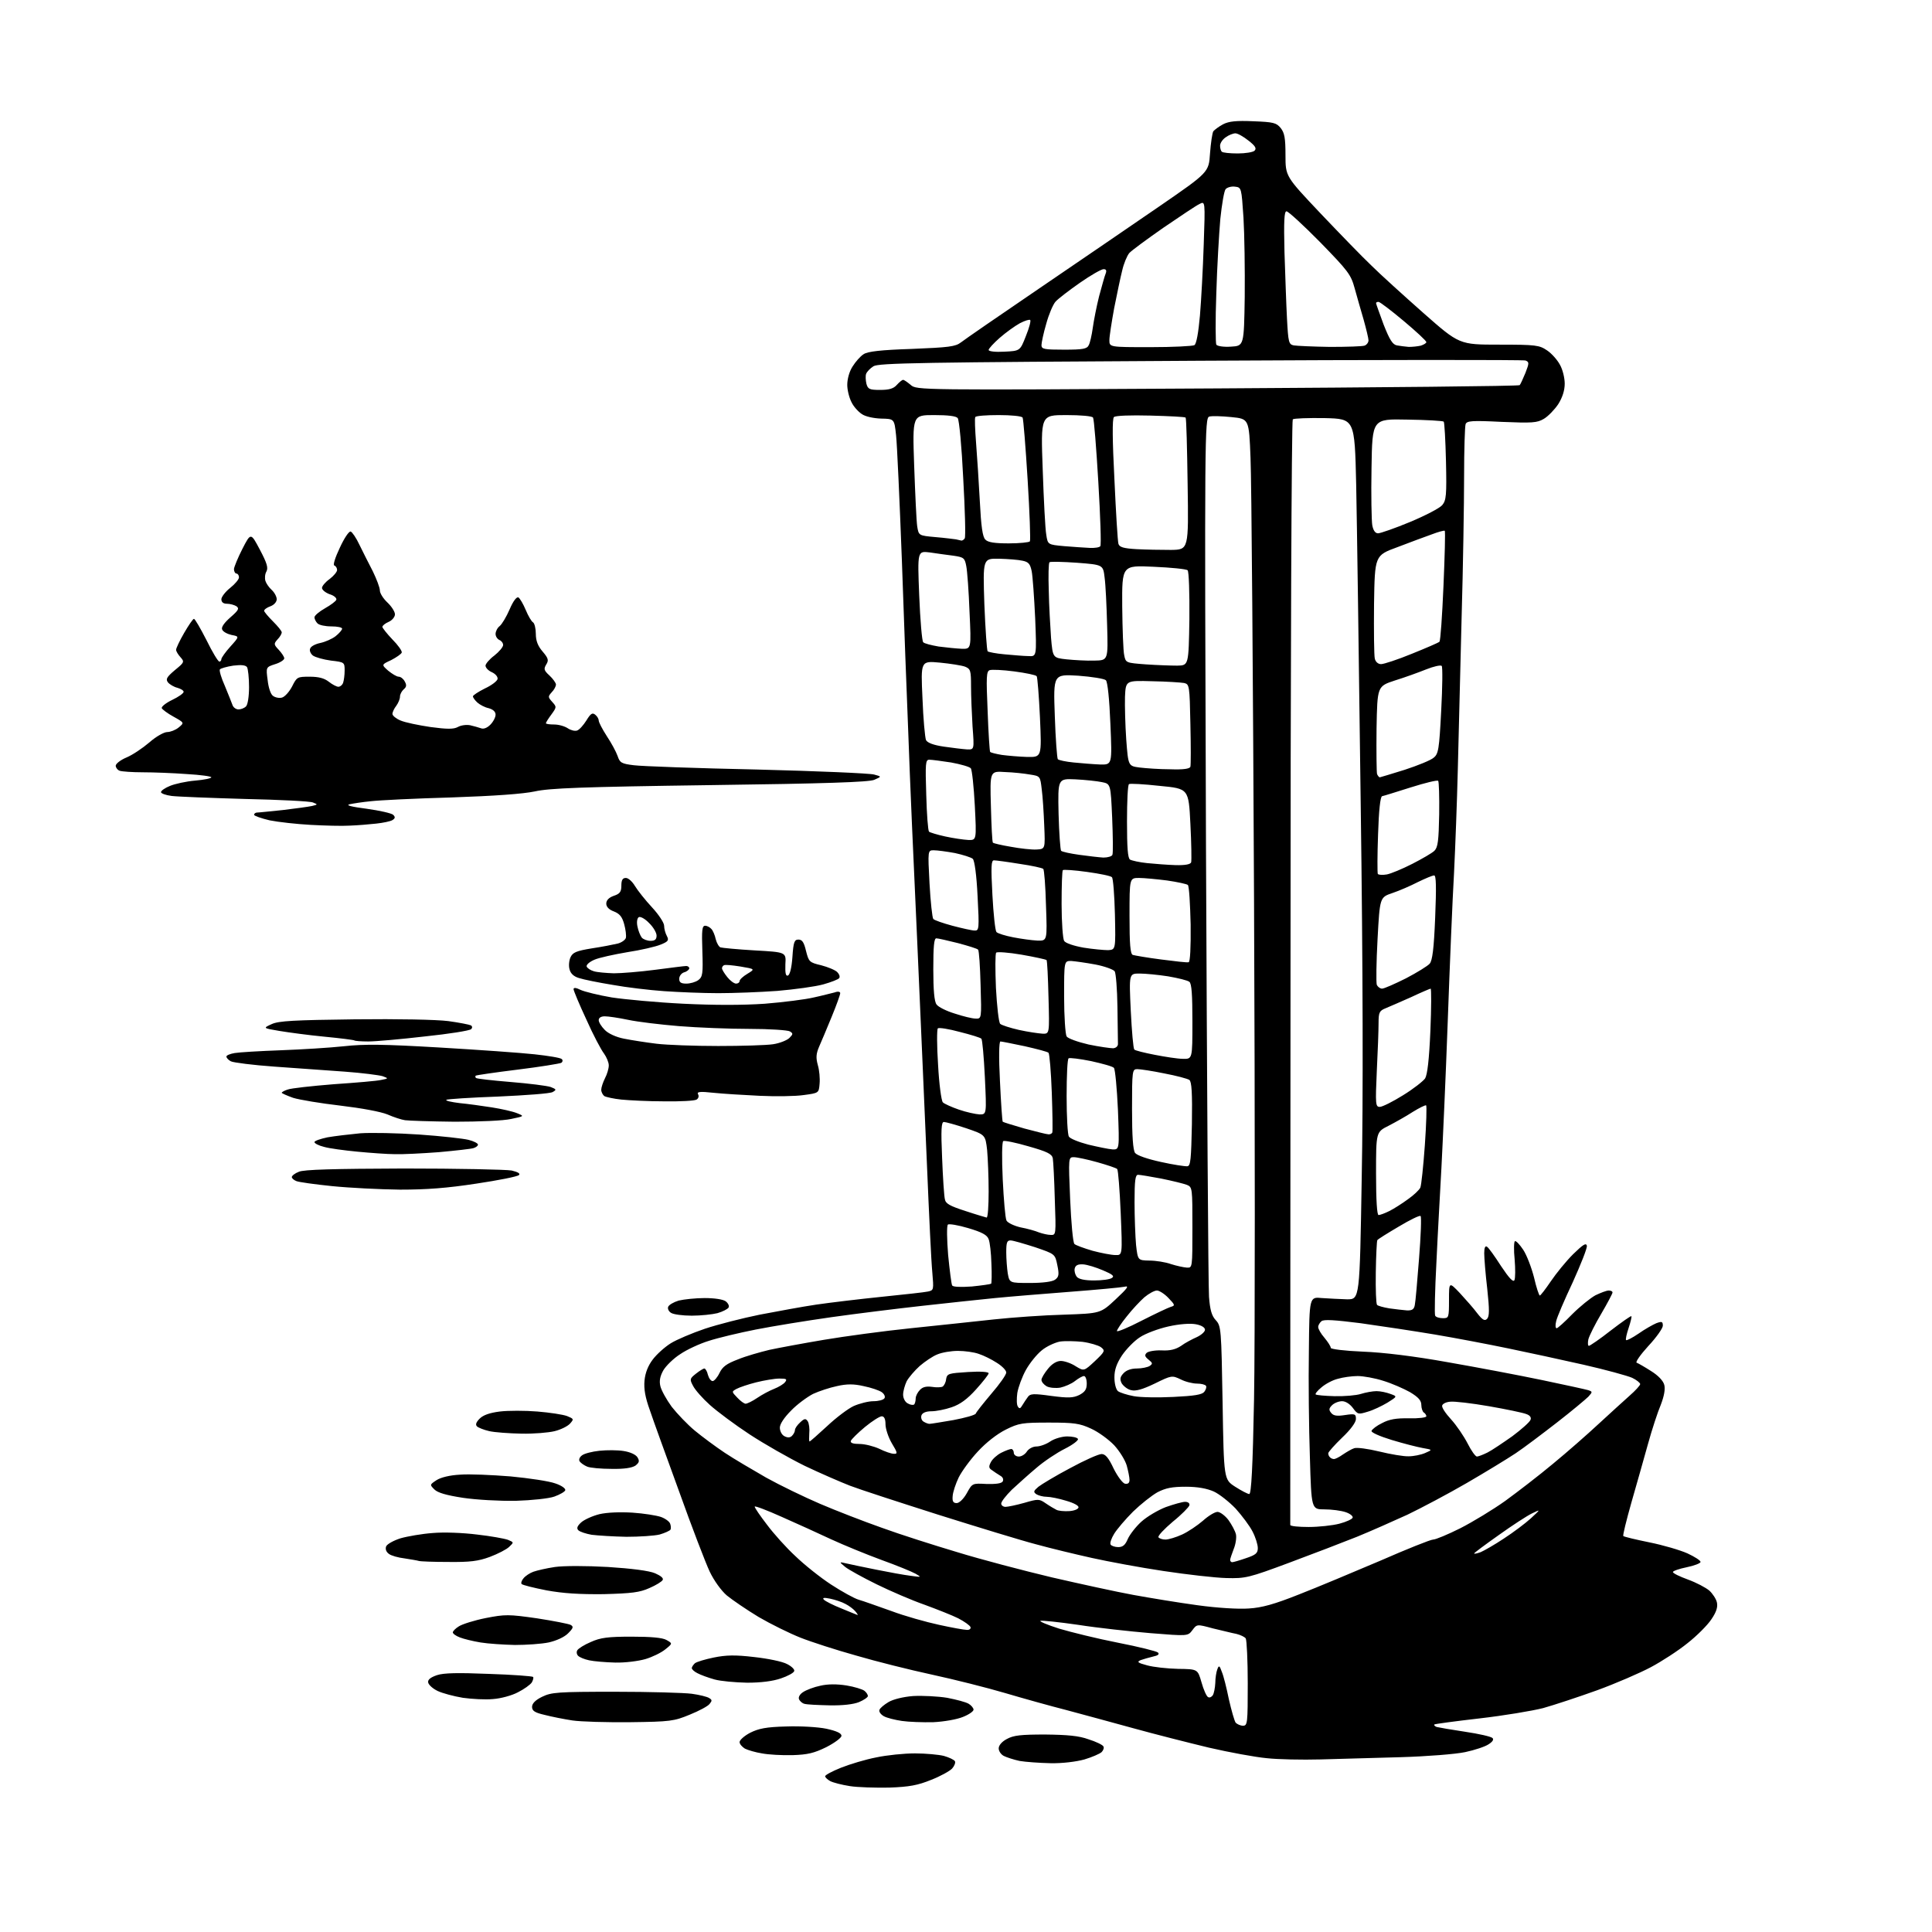 <?xml version="1.0" encoding="UTF-8" standalone="no"?>
<svg 
  version="1.1" 
  xmlns="http://www.w3.org/2000/svg" 
  xmlns:xlink="http://www.w3.org/1999/xlink" 
  xmlns:svg="http://www.w3.org/2000/svg"
  xmlns:rdf="http://www.w3.org/1999/02/22-rdf-syntax-ns#"
  xmlns:cc="http://creativecommons.org/ns#"
  xmlns:dc="http://purl.org/dc/elements/1.1/"
  viewBox="0 0 768 768"
  width="768"
  height="768"
>
<style>svg {background-color: white; }</style>"
<path stroke="none" fill="black" fill-rule="evenodd" d="M353.5,710.6C348.0,710.7 340.9,710.5 337.8,710.0C334.6,709.5 331.1,708.6 330.0,708.0C328.9,707.4 328.0,706.5 328.0,706.1C328.0,705.6 330.8,704.1 334.3,702.7C337.8,701.3 344.1,699.4 348.3,698.6C352.5,697.7 359.4,697.0 363.7,697.0C368.0,697.0 373.2,697.5 375.2,698.0C377.3,698.6 379.2,699.5 379.6,700.1C379.9,700.7 379.4,702.0 378.5,703.0C377.6,704.0 373.8,706.1 370.2,707.5C364.8,709.7 361.5,710.3 353.5,710.6zM417.6,700.9C413.1,700.8 407.6,700.4 405.3,700.0C403.0,699.5 400.2,698.6 399.0,698.0C397.9,697.4 397.0,696.1 397.0,695.0C397.0,693.8 398.3,692.3 400.2,691.3C402.9,689.8 405.8,689.5 415.5,689.5C424.3,689.6 428.9,690.0 432.7,691.4C435.6,692.3 438.3,693.6 438.6,694.2C439.0,694.7 438.6,695.8 437.9,696.5C437.1,697.2 434.1,698.5 431.1,699.4C427.9,700.3 422.3,701.0 417.6,700.9zM525.0,699.4C517.6,699.6 507.9,699.4 503.5,698.9C499.1,698.5 488.7,696.6 480.5,694.7C472.2,692.7 458.8,689.3 450.5,687.0C442.2,684.7 430.3,681.5 424.0,679.8C417.7,678.2 406.6,675.1 399.5,673.0C392.4,670.9 379.3,667.6 370.5,665.7C361.7,663.8 348.1,660.4 340.3,658.1C332.4,655.9 322.5,652.7 318.2,651.0C313.9,649.3 306.4,645.6 301.6,642.8C296.8,639.9 291.1,636.0 288.9,634.2C286.7,632.3 283.8,628.3 282.1,624.7C280.5,621.3 275.0,607.0 270.0,593.0C264.9,579.0 259.6,564.4 258.3,560.5C256.5,555.5 255.9,552.2 256.2,548.8C256.5,545.7 257.6,542.9 259.5,540.4C261.0,538.4 264.2,535.5 266.6,534.0C269.0,532.5 275.2,529.9 280.2,528.2C285.3,526.5 295.1,524.0 302.0,522.6C308.9,521.3 319.0,519.4 324.5,518.6C330.0,517.8 341.7,516.4 350.5,515.5C359.3,514.6 367.6,513.7 368.9,513.4C371.2,512.9 371.2,512.7 370.6,505.7C370.2,501.7 369.3,482.8 368.5,463.5C367.7,444.2 365.9,404.0 364.6,374.0C363.2,344.0 361.6,307.4 361.1,292.5C360.5,277.6 359.3,246.2 358.5,222.5C357.6,198.8 356.6,176.6 356.2,173.0C355.5,166.5 355.5,166.5 350.3,166.4C347.3,166.3 344.0,165.6 342.6,164.6C341.2,163.7 339.3,161.6 338.5,159.9C337.6,158.2 336.8,155.1 336.8,153.0C336.8,150.7 337.6,147.7 338.9,145.7C340.1,143.8 342.0,141.6 343.3,140.8C344.9,139.7 350.2,139.1 362.5,138.7C377.2,138.1 379.8,137.8 382.0,136.1C383.4,135.0 397.3,125.4 412.9,114.8C428.5,104.2 450.1,89.4 460.9,82.0C480.5,68.5 480.5,68.5 481.0,61.0C481.3,56.9 481.9,52.9 482.3,52.2C482.8,51.6 484.5,50.3 486.2,49.4C488.5,48.2 491.5,47.9 498.2,48.2C506.2,48.5 507.4,48.8 509.1,50.9C510.6,52.8 511.0,54.8 511.0,61.7C511.0,70.1 511.0,70.1 524.9,84.8C532.6,92.9 541.7,102.3 545.2,105.6C548.6,109.0 557.9,117.4 565.8,124.4C580.1,137.0 580.1,137.0 595.9,137.0C610.6,137.0 611.9,137.2 615.0,139.3C616.8,140.5 619.1,143.1 620.1,145.0C621.2,146.9 622.0,150.3 622.0,152.5C622.0,155.2 621.1,158.0 619.4,160.7C617.9,162.9 615.4,165.5 613.7,166.5C611.0,168.1 609.1,168.2 596.9,167.7C585.0,167.1 583.1,167.3 582.6,168.6C582.3,169.5 582.0,178.8 582.0,189.3C582.0,199.9 581.6,225.4 581.0,246.0C580.5,266.6 579.8,293.6 579.5,306.0C579.2,318.4 578.5,336.8 578.0,347.0C577.4,357.2 576.3,383.7 575.5,406.0C574.7,428.3 573.5,454.4 573.0,464.0C572.5,473.6 571.5,490.6 571.0,501.8C570.4,512.9 570.2,522.5 570.5,523.0C570.8,523.6 572.2,524.0 573.6,524.0C575.9,524.0 576.0,523.8 576.0,516.8C576.0,509.5 576.0,509.5 580.3,514.0C582.6,516.5 585.8,520.1 587.2,522.0C589.3,524.7 590.2,525.2 591.1,524.3C592.1,523.3 592.1,520.7 591.2,512.3C590.5,506.4 590.0,500.0 590.0,498.2C590.0,496.0 590.4,495.1 591.1,495.6C591.7,495.9 594.2,499.4 596.7,503.3C599.9,508.1 601.5,509.8 602.0,508.9C602.4,508.1 602.4,504.4 602.1,500.7C601.7,496.9 601.8,493.6 602.2,493.4C602.6,493.1 604.1,494.7 605.5,496.8C606.9,498.9 608.8,503.9 609.8,507.8C610.7,511.8 611.8,515.0 612.1,515.0C612.4,515.0 614.4,512.4 616.5,509.3C618.6,506.2 622.5,501.4 625.3,498.6C629.2,494.8 630.5,493.9 630.8,495.2C631.0,496.1 628.4,502.6 625.2,509.7C621.9,516.7 618.9,523.7 618.6,525.2C618.2,526.8 618.3,528.0 618.8,528.0C619.2,528.0 622.0,525.5 625.0,522.4C628.0,519.4 632.2,516.0 634.2,514.9C636.3,513.9 638.6,513.0 639.5,513.0C640.3,513.0 641.0,513.3 641.0,513.8C641.0,514.2 639.0,518.0 636.6,522.1C634.1,526.3 631.8,530.9 631.4,532.4C631.1,533.8 631.2,535.0 631.6,535.0C632.0,535.0 636.0,532.3 640.3,528.9C644.6,525.6 648.3,523.0 648.5,523.2C648.7,523.4 648.2,525.5 647.4,527.9C646.6,530.3 646.1,532.5 646.4,532.7C646.6,533.0 648.9,531.8 651.4,530.1C653.8,528.4 657.0,526.6 658.4,526.0C660.6,525.2 661.0,525.3 661.0,527.0C661.0,528.0 658.4,531.7 655.2,535.1C652.1,538.5 650.0,541.5 650.6,541.7C651.2,541.9 653.8,543.4 656.3,545.0C659.2,546.8 661.2,548.9 661.6,550.6C662.0,552.3 661.5,555.0 660.2,558.4C659.0,561.2 656.7,568.2 655.1,574.0C653.5,579.8 650.5,590.3 648.5,597.3C646.5,604.4 645.0,610.4 645.3,610.6C645.6,610.9 650.2,612.0 655.6,613.1C661.1,614.2 667.9,616.2 670.8,617.5C673.6,618.8 676.0,620.3 676.0,620.9C676.0,621.4 673.5,622.4 670.5,623.0C667.5,623.6 665.0,624.5 665.0,624.9C665.0,625.4 667.7,626.7 671.0,627.9C674.3,629.1 678.1,631.1 679.5,632.3C680.8,633.5 682.2,635.6 682.5,637.0C682.9,638.8 682.3,640.8 680.3,643.7C678.8,646.0 674.5,650.3 670.8,653.2C667.1,656.2 660.6,660.4 656.3,662.7C652.0,665.0 642.3,669.2 634.9,671.9C627.4,674.6 617.7,677.8 613.4,679.0C609.1,680.1 597.7,682.0 588.1,683.1C578.5,684.2 570.4,685.3 570.2,685.5C569.9,685.7 570.3,686.2 571.1,686.5C571.9,686.7 577.0,687.6 582.4,688.4C587.8,689.2 592.7,690.3 593.3,690.9C593.9,691.5 593.3,692.4 591.7,693.4C590.4,694.3 586.2,695.7 582.4,696.5C578.6,697.3 567.2,698.2 557.0,698.5C546.8,698.8 532.4,699.2 525.0,699.4zM315.0,697.7C310.9,697.8 305.4,697.5 302.9,697.0C300.3,696.6 297.3,695.7 296.1,695.1C295.0,694.4 294.0,693.3 294.0,692.5C294.0,691.7 295.9,690.0 298.2,688.8C301.6,687.1 304.6,686.5 312.5,686.3C318.1,686.1 325.1,686.5 328.5,687.2C332.6,688.1 334.5,689.0 334.5,690.0C334.5,690.8 331.8,692.8 328.5,694.5C323.6,696.9 321.1,697.5 315.0,697.7zM494.1,686.0C495.9,686.0 496.0,685.0 496.0,669.2C496.0,660.0 495.6,652.0 495.2,651.3C494.8,650.7 493.1,649.9 491.5,649.5C489.8,649.2 485.6,648.1 482.1,647.3C475.8,645.6 475.8,645.6 474.0,648.0C472.2,650.4 472.2,650.4 457.3,649.2C449.1,648.5 436.2,647.1 428.6,645.9C421.0,644.8 414.2,644.1 413.6,644.3C413.0,644.5 416.3,645.9 421.0,647.4C425.7,648.8 436.2,651.4 444.4,653.0C452.6,654.6 459.8,656.4 460.3,656.9C461.0,657.6 460.3,658.1 458.4,658.5C456.8,658.9 454.6,659.5 453.5,659.9C451.8,660.6 452.2,661.0 456.0,662.0C458.5,662.7 464.0,663.3 468.3,663.4C476.1,663.5 476.1,663.5 477.6,668.7C478.4,671.6 479.6,674.3 480.2,674.6C480.8,675.0 481.6,674.6 482.1,673.9C482.6,673.1 483.0,670.9 483.1,669.0C483.1,667.1 483.5,664.6 483.9,663.6C484.5,661.9 484.8,662.0 485.7,664.6C486.4,666.2 487.6,671.1 488.5,675.5C489.5,679.9 490.7,684.1 491.2,684.8C491.8,685.4 493.1,686.0 494.1,686.0zM250.5,684.6C241.2,684.7 230.8,684.4 227.5,683.9C224.2,683.4 219.2,682.4 216.5,681.7C212.6,680.8 211.5,680.1 211.5,678.5C211.5,677.2 212.8,675.8 215.5,674.5C219.2,672.7 221.6,672.5 244.5,672.5C258.2,672.5 272.0,672.9 275.0,673.3C278.0,673.7 281.2,674.5 281.9,675.0C283.1,675.7 283.1,676.1 282.1,677.3C281.5,678.2 277.9,680.1 274.2,681.6C267.9,684.2 266.5,684.4 250.5,684.6zM371.0,684.6C366.9,684.7 361.2,684.5 358.5,684.1C355.8,683.7 352.5,682.9 351.3,682.2C350.1,681.5 349.3,680.4 349.6,679.7C349.8,679.0 351.5,677.6 353.2,676.6C355.0,675.5 359.1,674.5 363.0,674.2C366.7,674.0 372.8,674.3 376.5,674.9C380.1,675.6 384.0,676.6 385.1,677.3C386.1,677.9 387.0,679.0 387.0,679.6C387.0,680.3 385.1,681.6 382.8,682.5C380.4,683.5 375.2,684.4 371.0,684.6zM329.8,677.9C325.2,677.8 320.8,677.6 319.8,677.3C318.9,677.1 317.9,676.2 317.6,675.4C317.3,674.6 318.0,673.4 319.3,672.6C320.5,671.8 323.6,670.6 326.1,670.1C329.1,669.4 332.7,669.4 336.5,670.0C339.6,670.5 342.8,671.5 343.6,672.1C344.4,672.7 345.0,673.7 345.0,674.2C345.0,674.7 343.4,675.8 341.5,676.6C339.3,677.5 335.0,678.0 329.8,677.9zM196.0,675.4C193.0,675.7 187.6,675.4 184.0,674.9C180.4,674.3 175.9,673.1 174.0,672.2C172.1,671.3 170.4,669.8 170.2,668.8C170.0,667.7 171.1,666.8 173.7,665.9C176.4,665.0 182.0,664.9 194.4,665.4C203.7,665.7 211.6,666.3 211.9,666.6C212.2,666.9 211.9,667.9 211.4,668.8C210.8,669.7 208.3,671.5 205.9,672.7C203.5,674.0 199.0,675.2 196.0,675.4zM297.0,668.9C292.3,668.8 286.5,668.3 284.0,667.6C281.5,666.9 278.5,665.8 277.2,665.1C276.0,664.5 275.0,663.6 275.0,663.1C275.0,662.6 275.6,661.8 276.2,661.2C276.9,660.6 280.3,659.6 283.7,658.9C288.6,657.9 292.2,657.8 299.8,658.7C305.3,659.3 311.1,660.5 312.9,661.5C314.7,662.4 316.0,663.7 315.7,664.3C315.5,665.0 313.1,666.3 310.4,667.2C307.2,668.3 302.5,668.9 297.0,668.9zM244.6,660.9C240.7,660.8 236.0,660.4 234.2,660.0C232.3,659.6 230.4,658.8 229.8,658.2C229.2,657.6 229.1,656.6 229.5,656.0C229.9,655.3 232.3,653.8 234.9,652.7C238.7,651.0 241.6,650.6 251.0,650.6C258.8,650.6 263.3,651.0 264.9,651.9C267.4,653.3 267.4,653.3 264.4,655.7C262.8,657.0 259.3,658.7 256.6,659.5C253.9,660.3 248.5,661.0 244.6,660.9zM204.7,653.9C200.2,653.8 194.0,653.4 191.0,652.9C188.0,652.4 184.3,651.5 182.8,650.9C181.2,650.3 180.0,649.4 180.0,648.9C180.0,648.4 181.1,647.3 182.4,646.5C183.8,645.6 188.6,644.1 193.1,643.2C200.8,641.7 202.2,641.7 213.4,643.3C219.9,644.3 226.0,645.5 226.8,645.9C228.1,646.6 227.9,647.2 225.8,649.3C224.3,650.8 221.2,652.2 218.1,652.9C215.2,653.5 209.2,653.9 204.7,653.9zM384.3,647.9C385.3,648.0 386.0,647.5 385.8,646.8C385.5,646.1 383.4,644.6 380.9,643.3C378.5,642.1 372.4,639.7 367.5,637.9C362.6,636.2 354.0,632.5 348.5,629.8C343.0,627.1 337.4,624.0 336.0,622.9C333.5,620.8 333.5,620.8 336.5,621.5C338.1,621.9 343.6,623.0 348.5,624.0C353.4,625.0 359.5,626.1 362.0,626.4C366.3,627.0 366.4,627.0 364.0,625.6C362.6,624.8 356.5,622.3 350.4,620.1C344.4,617.9 335.4,614.2 330.4,611.9C325.5,609.6 316.7,605.6 310.8,603.0C304.8,600.3 300.0,598.5 300.0,598.9C300.0,599.4 302.2,602.6 304.9,606.1C307.5,609.6 312.6,615.3 316.2,618.6C319.7,622.0 326.1,627.1 330.4,629.9C334.7,632.7 339.6,635.4 341.3,635.9C343.1,636.4 348.9,638.5 354.3,640.4C359.6,642.4 368.2,644.8 373.3,645.9C378.3,647.0 383.3,647.9 384.3,647.9zM340.9,642.0C341.1,642.0 340.7,641.3 339.9,640.4C339.2,639.6 337.5,638.3 336.1,637.6C334.7,636.8 331.9,635.9 330.0,635.5C327.5,635.0 326.8,635.1 327.5,635.9C328.1,636.5 331.2,638.1 334.5,639.4C337.8,640.8 340.7,641.9 340.9,642.0zM496.4,639.4C501.6,639.1 506.6,637.7 516.4,633.8C523.6,631.0 538.1,624.9 548.7,620.4C559.2,615.8 568.7,612.0 569.7,612.0C570.7,612.0 575.5,610.0 580.5,607.5C585.4,605.0 593.5,600.1 598.4,596.6C603.2,593.1 611.8,586.5 617.3,581.9C622.9,577.3 631.1,570.1 635.5,566.0C640.0,561.9 645.5,556.8 647.8,554.8C650.1,552.8 652.0,550.7 652.0,550.2C652.0,549.7 650.5,548.5 648.8,547.7C647.0,546.9 638.3,544.5 629.5,542.5C620.7,540.5 607.2,537.6 599.5,536.0C591.8,534.4 578.7,531.9 570.4,530.5C562.0,529.1 548.8,527.1 540.9,526.0C530.6,524.7 526.2,524.4 525.3,525.2C524.6,525.8 524.0,526.8 524.0,527.5C524.0,528.3 525.1,530.2 526.5,531.8C527.9,533.5 529.0,535.2 529.0,535.8C529.0,536.3 534.5,537.0 541.8,537.3C549.8,537.6 562.2,539.1 575.5,541.5C587.0,543.5 603.9,546.7 613.0,548.6C622.1,550.5 630.3,552.3 631.3,552.6C633.1,553.2 633.1,553.3 631.4,555.2C630.4,556.2 624.8,560.9 619.0,565.4C613.2,569.9 605.8,575.5 602.5,577.7C599.2,579.9 590.5,585.2 583.1,589.5C575.7,593.8 565.1,599.4 559.5,602.1C553.8,604.7 544.8,608.7 539.4,610.9C533.9,613.1 521.9,617.7 512.5,621.2C496.4,627.2 495.1,627.5 487.5,627.3C483.1,627.2 471.8,625.9 462.5,624.5C453.1,623.1 440.3,620.7 434.0,619.3C427.7,617.9 417.7,615.5 411.9,613.9C406.1,612.4 388.5,607.0 372.9,602.1C357.2,597.1 341.5,592.0 337.9,590.6C334.3,589.2 326.2,585.7 319.9,582.7C313.6,579.6 303.8,574.0 298.0,570.2C292.2,566.4 285.1,561.1 282.2,558.5C279.3,555.9 276.3,552.5 275.5,550.9C274.1,548.3 274.2,548.0 276.6,546.1C278.1,544.9 279.6,544.0 280.0,544.0C280.4,544.0 281.1,545.1 281.4,546.5C281.8,547.9 282.6,549.0 283.3,549.0C283.9,549.0 285.2,547.5 286.0,545.8C287.2,543.3 288.8,542.1 293.3,540.4C296.4,539.1 302.1,537.5 305.8,536.6C309.5,535.8 319.2,534.0 327.5,532.6C335.8,531.2 351.3,529.1 362.0,528.0C372.7,526.9 387.6,525.3 395.0,524.5C402.4,523.7 415.0,522.8 423.0,522.6C437.5,522.1 437.5,522.1 443.5,516.5C448.2,512.1 449.0,511.0 447.0,511.5C445.6,511.8 435.9,512.7 425.5,513.5C415.1,514.3 401.6,515.4 395.5,516.0C389.4,516.6 376.4,518.0 366.5,519.1C356.6,520.2 340.4,522.2 330.5,523.6C320.6,525.0 307.1,527.2 300.5,528.5C293.9,529.8 285.5,531.8 281.8,533.0C278.2,534.1 273.0,536.5 270.4,538.3C267.7,540.0 264.7,543.0 263.7,544.7C262.4,547.0 262.0,548.9 262.5,551.0C262.9,552.7 264.9,556.3 267.0,559.2C269.2,562.0 273.3,566.3 276.2,568.7C279.1,571.1 284.5,575.1 288.1,577.5C291.7,579.9 299.2,584.3 304.6,587.4C310.0,590.4 319.7,595.1 326.0,597.8C332.3,600.5 343.4,604.8 350.5,607.3C357.6,609.9 371.1,614.2 380.5,617.0C389.9,619.9 406.7,624.3 418.0,627.0C429.3,629.6 443.9,632.8 450.5,634.0C457.1,635.2 468.6,637.1 476.0,638.1C483.9,639.2 492.4,639.7 496.4,639.4zM240.0,633.7C230.3,633.8 223.9,633.4 217.3,632.2C212.2,631.2 207.8,630.1 207.4,629.7C207.0,629.4 207.3,628.3 208.1,627.4C208.8,626.5 210.6,625.3 212.0,624.8C213.4,624.3 217.2,623.4 220.6,622.9C224.1,622.4 233.0,622.4 241.7,622.9C251.1,623.5 258.1,624.4 260.4,625.4C262.7,626.4 263.9,627.4 263.4,628.1C263.1,628.7 260.7,630.2 258.1,631.3C254.3,633.0 251.2,633.4 240.0,633.7zM178.2,620.9C172.3,620.9 167.1,620.7 166.5,620.5C165.9,620.3 163.4,619.9 160.9,619.5C158.3,619.2 155.5,618.4 154.6,617.7C153.5,616.9 153.1,615.8 153.5,614.7C153.9,613.8 156.4,612.4 159.2,611.5C162.0,610.7 167.8,609.7 172.0,609.4C176.5,609.0 184.0,609.3 189.6,610.0C195.0,610.6 200.5,611.6 201.9,612.1C204.3,613.1 204.3,613.1 202.4,614.9C201.4,615.9 197.9,617.7 194.7,618.9C190.1,620.6 186.8,621.0 178.2,620.9zM489.8,621.0C490.3,621.0 492.7,620.3 495.3,619.4C499.2,618.1 500.0,617.4 500.0,615.4C500.0,614.0 499.1,611.1 497.9,608.8C496.8,606.6 493.7,602.5 491.2,599.7C488.6,597.0 484.7,593.9 482.5,592.9C479.8,591.7 476.1,591.0 471.4,591.0C465.9,591.0 463.4,591.5 460.1,593.2C457.8,594.5 453.5,597.9 450.4,600.9C447.4,603.9 444.0,607.9 442.9,609.7C441.8,611.5 441.1,613.4 441.5,614.0C441.8,614.5 443.2,615.0 444.5,615.0C446.3,615.0 447.3,614.2 448.3,611.8C449.1,610.0 451.5,606.9 453.7,604.9C455.9,602.9 460.3,600.3 463.4,599.1C466.5,598.0 470.0,597.0 471.1,597.0C472.3,597.0 473.0,597.6 472.8,598.4C472.6,599.1 469.7,602.1 466.2,604.9C462.8,607.8 460.2,610.5 460.5,611.1C460.9,611.6 462.1,612.0 463.3,612.0C464.5,612.0 467.5,611.1 469.9,610.0C472.3,608.9 476.0,606.4 478.2,604.5C480.3,602.6 482.9,601.0 484.0,601.0C485.0,601.0 487.0,602.5 488.3,604.2C489.6,606.0 491.0,608.6 491.3,609.9C491.6,611.2 491.2,613.9 490.4,615.8C489.7,617.7 489.0,619.6 489.0,620.1C489.0,620.6 489.4,621.0 489.8,621.0zM588.6,617.0C590.0,616.4 594.2,614.0 597.8,611.6C601.5,609.2 606.3,605.6 608.5,603.6C612.5,599.9 612.5,599.9 609.0,601.6C607.1,602.5 601.1,606.4 595.8,610.2C590.4,614.0 586.0,617.3 586.0,617.5C586.0,617.8 587.2,617.5 588.6,617.0zM249.0,610.9C243.8,610.8 237.6,610.4 235.2,610.1C232.9,609.7 230.5,608.9 229.9,608.3C229.1,607.5 229.5,606.6 231.0,605.2C232.2,604.1 235.5,602.6 238.3,601.9C241.4,601.2 246.4,601.0 251.4,601.3C255.9,601.6 260.9,602.4 262.7,603.0C264.4,603.6 266.1,604.8 266.4,605.7C266.7,606.5 266.8,607.6 266.5,608.1C266.2,608.5 264.3,609.4 262.2,610.0C260.2,610.5 254.2,610.9 249.0,610.9zM520.2,607.0C524.2,607.0 529.7,606.4 532.4,605.7C535.1,605.0 537.5,603.9 537.7,603.3C537.9,602.7 536.7,601.7 534.9,601.1C533.1,600.5 529.4,600.0 526.5,600.0C521.3,600.0 521.3,600.0 520.7,579.2C520.3,567.8 520.1,548.8 520.3,537.0C520.5,515.5 520.5,515.5 525.5,516.0C528.2,516.2 532.8,516.4 535.5,516.5C540.5,516.5 540.5,516.5 541.3,468.5C541.9,437.2 541.8,385.3 540.9,319.5C540.2,263.9 539.4,206.8 539.1,192.5C538.5,166.5 538.5,166.5 526.6,166.2C520.0,166.1 514.3,166.3 513.9,166.7C513.4,167.2 513.0,266.1 513.0,386.5C512.9,507.0 512.9,605.8 512.9,606.2C513.0,606.7 516.3,607.0 520.2,607.0zM424.9,600.7C426.8,600.6 428.5,600.0 428.7,599.3C429.0,598.6 427.0,597.5 423.9,596.6C421.0,595.7 417.5,595.0 416.1,595.0C414.7,595.0 412.8,594.5 412.0,594.0C410.7,593.1 410.8,592.7 412.8,591.0C414.1,590.0 419.7,586.6 425.4,583.6C431.1,580.5 436.7,578.0 437.9,578.0C439.4,578.0 440.7,579.5 442.7,583.8C444.3,587.0 446.3,589.6 447.2,589.8C448.4,590.0 449.0,589.5 449.0,588.3C449.0,587.3 448.5,584.8 447.9,582.6C447.3,580.5 445.1,576.9 442.9,574.5C440.7,572.2 436.6,569.2 433.7,567.9C429.2,565.8 426.9,565.5 417.0,565.5C406.4,565.5 405.0,565.7 399.8,568.3C396.4,570.0 392.0,573.4 388.7,577.0C385.7,580.2 382.3,584.9 381.1,587.3C379.9,589.8 378.8,593.1 378.7,594.7C378.5,596.8 378.9,597.5 380.3,597.5C381.3,597.5 383.0,595.9 384.3,593.6C386.5,589.6 386.5,589.6 392.1,589.9C395.9,590.0 398.1,589.7 398.6,588.9C399.0,588.1 398.7,587.2 397.6,586.6C396.6,586.0 395.1,585.0 394.3,584.4C393.0,583.6 393.0,582.9 393.9,581.2C394.5,580.0 396.4,578.3 398.0,577.5C399.6,576.7 401.4,576.0 402.0,576.0C402.5,576.0 403.0,576.7 403.0,577.5C403.0,578.3 403.9,579.0 405.0,579.0C406.1,579.0 407.5,578.1 408.2,577.0C408.9,575.9 410.6,575.0 412.0,575.0C413.4,575.0 415.9,574.1 417.5,573.0C419.1,571.9 422.2,571.0 424.2,571.0C426.2,571.0 428.2,571.4 428.5,572.0C428.8,572.5 426.5,574.3 423.3,575.9C420.1,577.5 415.0,580.9 412.0,583.5C409.0,586.0 404.6,590.0 402.2,592.2C399.9,594.5 398.0,596.9 398.0,597.7C398.0,598.4 398.8,599.0 399.7,599.0C400.6,599.0 404.0,598.3 407.2,597.4C412.7,595.8 413.1,595.8 415.7,597.6C417.3,598.7 419.2,599.8 420.0,600.2C420.8,600.6 423.0,600.8 424.9,600.7zM205.0,596.6C198.4,596.7 189.4,596.2 184.0,595.4C177.5,594.4 174.0,593.4 172.7,592.1C170.8,590.2 170.8,590.2 173.5,588.4C175.2,587.3 178.8,586.4 182.9,586.2C186.5,585.9 195.5,586.3 203.0,586.9C210.4,587.6 218.4,588.8 220.8,589.7C223.2,590.5 224.9,591.7 224.7,592.4C224.5,593.0 222.6,594.1 220.4,594.9C218.2,595.7 211.4,596.4 205.0,596.6zM496.6,593.9C497.4,594.0 498.0,583.3 498.5,556.2C498.9,535.5 498.9,446.3 498.5,358.0C498.1,269.7 497.5,190.5 497.1,182.0C496.5,166.5 496.5,166.5 489.5,165.8C485.6,165.4 481.7,165.3 480.7,165.6C478.9,166.2 478.8,171.8 479.4,337.3C479.8,431.5 480.3,511.6 480.6,515.5C481.0,520.8 481.7,523.1 483.3,524.8C485.4,527.1 485.5,528.1 486.0,557.6C486.5,588.1 486.5,588.1 491.0,591.0C493.5,592.6 496.0,593.9 496.6,593.9zM243.1,583.9C238.9,583.9 234.5,583.5 233.4,583.0C232.2,582.5 230.9,581.6 230.4,580.9C230.0,580.2 230.4,579.2 231.4,578.5C232.3,577.8 235.4,577.0 238.3,576.7C241.2,576.4 245.5,576.4 247.9,576.8C250.5,577.2 252.7,578.2 253.4,579.3C254.3,580.8 254.1,581.4 252.6,582.6C251.2,583.5 248.2,584.0 243.1,583.9zM530.3,580.0C530.8,580.0 532.4,579.2 533.8,578.2C535.3,577.2 537.3,576.0 538.3,575.7C539.3,575.3 543.8,575.9 548.3,577.0C552.8,578.1 558.1,579.0 560.0,578.9C561.9,578.9 564.9,578.3 566.5,577.6C569.5,576.3 569.5,576.3 565.5,575.6C563.3,575.2 557.8,573.8 553.2,572.4C548.3,570.9 545.0,569.4 545.2,568.8C545.5,568.1 547.3,566.7 549.4,565.7C552.2,564.2 555.0,563.7 560.1,563.8C563.9,563.9 567.0,563.5 567.0,563.0C567.0,562.5 566.5,561.8 566.0,561.5C565.5,561.2 565.0,559.8 565.0,558.5C565.0,556.7 563.8,555.4 560.5,553.4C558.0,552.0 553.2,549.9 549.9,548.9C546.5,547.8 541.9,547.0 539.7,547.0C537.4,547.0 533.8,547.5 531.8,548.1C529.7,548.6 526.8,550.2 525.3,551.5C523.7,552.8 522.7,554.1 523.0,554.3C523.3,554.6 526.7,554.9 530.5,555.0C534.4,555.1 539.1,554.7 541.0,554.1C542.9,553.5 545.7,553.0 547.2,553.0C548.7,553.0 551.1,553.5 552.7,554.1C555.5,555.1 555.5,555.1 551.5,557.6C549.3,558.9 545.8,560.6 543.6,561.2C540.0,562.3 539.7,562.3 537.8,559.7C536.6,558.1 534.9,557.0 533.5,557.0C532.2,557.0 530.4,557.7 529.5,558.6C528.2,559.9 528.2,560.5 529.2,561.7C530.1,562.8 531.5,563.0 534.7,562.5C538.7,561.9 539.0,562.1 539.0,564.1C539.0,565.4 536.9,568.3 533.5,571.5C530.5,574.4 528.0,577.2 528.0,577.7C528.0,578.3 528.3,579.0 528.7,579.3C529.0,579.7 529.8,580.0 530.3,580.0zM587.1,579.0C587.6,579.0 589.5,578.3 591.3,577.4C593.1,576.5 597.5,573.5 601.2,570.9C604.8,568.2 608.1,565.3 608.4,564.4C608.8,563.5 608.2,562.6 606.7,562.1C605.5,561.6 598.8,560.2 591.9,559.0C585.0,557.8 578.1,557.0 576.5,557.2C574.9,557.3 573.5,558.0 573.3,558.7C573.0,559.4 574.6,561.8 576.8,564.2C579.0,566.6 581.9,570.9 583.4,573.8C584.8,576.6 586.5,579.0 587.1,579.0zM355.3,577.9C356.9,578.0 356.8,577.5 354.5,573.7C353.1,571.3 352.0,567.9 352.0,566.2C352.0,564.1 351.5,563.0 350.5,563.0C349.7,563.0 346.7,564.9 343.9,567.2C341.0,569.6 338.5,572.1 338.2,572.8C338.0,573.6 339.1,574.0 341.7,574.0C343.8,574.0 347.3,574.9 349.5,575.9C351.7,577.0 354.3,577.9 355.3,577.9zM321.8,573.0C322.1,573.0 325.2,570.2 328.8,566.9C332.4,563.5 337.2,559.9 339.4,558.9C341.7,557.9 345.2,557.0 347.2,557.0C349.2,557.0 351.2,556.5 351.6,555.8C352.0,555.2 351.5,554.1 350.5,553.4C349.5,552.7 346.3,551.6 343.3,551.0C339.4,550.1 336.6,550.1 332.7,551.0C329.8,551.6 325.6,553.0 323.2,554.1C320.9,555.3 316.9,558.2 314.5,560.7C311.7,563.5 310.0,566.1 310.0,567.5C310.0,568.9 310.8,570.4 311.8,570.9C313.1,571.6 314.1,571.5 314.8,570.8C315.5,570.1 316.0,569.1 316.0,568.5C316.0,567.8 316.9,566.5 318.1,565.4C319.8,563.8 320.3,563.8 321.1,565.0C321.6,565.8 321.9,568.0 321.7,569.8C321.6,571.5 321.6,573.0 321.8,573.0zM207.3,569.9C202.5,569.8 196.7,569.4 194.5,568.9C192.3,568.4 190.1,567.5 189.6,567.0C188.9,566.3 189.3,565.3 190.7,563.9C192.1,562.5 194.7,561.6 198.7,561.1C202.0,560.7 208.7,560.7 213.6,561.1C218.5,561.5 223.8,562.3 225.4,562.9C228.1,564.0 228.2,564.1 226.6,565.9C225.6,567.0 222.9,568.3 220.5,568.9C218.1,569.5 212.2,570.0 207.3,569.9zM369.5,566.0C370.1,566.0 374.3,565.3 379.0,564.5C383.7,563.6 387.7,562.5 387.9,561.9C388.1,561.3 390.9,557.8 394.1,554.0C397.3,550.3 400.0,546.5 400.0,545.6C400.0,544.7 398.3,543.0 396.2,541.7C394.2,540.4 391.0,538.8 389.1,538.2C387.2,537.5 383.5,537.0 380.8,537.0C378.1,537.0 374.5,537.6 372.6,538.4C370.8,539.1 367.7,541.2 365.6,543.0C363.6,544.8 361.2,547.6 360.4,549.1C359.7,550.6 359.0,553.0 359.0,554.4C359.0,555.8 359.8,557.4 360.9,557.9C361.9,558.5 363.0,558.6 363.4,558.3C363.7,558.0 364.0,556.9 364.0,555.9C364.0,554.9 364.8,553.4 365.7,552.5C366.8,551.3 368.3,551.0 370.5,551.3C372.2,551.6 374.2,551.5 374.7,551.2C375.3,550.8 376.0,549.5 376.1,548.2C376.5,546.0 377.1,545.9 384.8,545.4C389.6,545.1 393.0,545.3 393.0,545.9C393.0,546.4 390.7,549.3 388.0,552.3C384.5,556.2 381.6,558.3 378.3,559.4C375.7,560.3 372.1,561.0 370.3,561.0C368.1,561.0 366.7,561.6 366.3,562.6C366.0,563.5 366.3,564.6 367.1,565.1C367.9,565.6 368.9,566.0 369.5,566.0zM406.4,558.6C407.0,557.6 408.0,556.1 408.6,555.3C409.5,554.0 410.8,553.9 417.9,554.9C424.8,555.8 426.6,555.7 429.1,554.5C431.3,553.3 432.0,552.3 432.0,550.0C432.0,548.3 431.5,547.0 430.9,547.0C430.3,547.0 428.7,547.9 427.3,549.0C425.9,550.1 423.3,551.2 421.5,551.6C419.7,551.9 417.3,551.7 416.1,551.1C414.9,550.4 414.0,549.3 414.0,548.5C414.0,547.8 415.2,545.8 416.6,544.1C418.2,542.1 420.1,541.0 421.7,541.0C423.1,541.0 425.8,541.9 427.6,543.1C430.9,545.1 430.9,545.1 435.2,541.1C439.3,537.2 439.4,536.9 437.6,535.5C436.6,534.8 433.3,533.8 430.3,533.4C427.3,533.1 423.3,533.0 421.3,533.3C419.3,533.7 416.0,535.2 414.1,536.8C412.1,538.4 409.3,541.9 407.8,544.6C406.3,547.3 404.8,551.4 404.4,553.7C404.1,556.0 404.1,558.4 404.6,559.1C405.2,560.1 405.6,560.0 406.4,558.6zM296.4,558.0C297.0,558.0 299.1,557.0 301.0,555.7C302.9,554.4 305.9,552.8 307.7,552.1C309.5,551.4 311.5,550.2 312.1,549.4C313.0,548.2 312.6,548.0 309.8,548.0C308.0,548.0 303.8,548.7 300.6,549.5C297.4,550.3 293.9,551.5 292.8,552.1C290.8,553.2 290.8,553.2 293.1,555.6C294.3,556.9 295.8,558.0 296.4,558.0zM466.5,555.3C474.8,554.9 477.8,554.4 478.7,553.3C479.4,552.4 479.7,551.3 479.4,550.9C479.1,550.4 477.5,550.0 475.8,550.0C474.2,550.0 471.2,549.3 469.3,548.3C465.9,546.7 465.7,546.7 459.0,550.0C454.2,552.3 451.5,553.1 449.6,552.6C448.2,552.3 446.6,551.0 445.9,549.9C445.1,548.3 445.2,547.4 446.6,545.9C447.7,544.7 449.6,544.0 451.9,544.0C453.9,544.0 456.2,543.5 457.0,543.0C458.3,542.1 458.2,541.8 456.6,540.5C455.1,539.3 454.9,538.7 455.8,537.8C456.4,537.2 459.1,536.7 461.7,536.8C465.1,537.0 467.4,536.4 469.5,535.0C471.1,533.8 474.0,532.3 475.8,531.5C477.5,530.7 479.0,529.4 479.0,528.6C479.0,527.7 477.6,526.8 475.3,526.4C473.1,526.0 468.8,526.3 464.4,527.3C460.4,528.2 455.3,530.1 453.1,531.6C450.9,533.0 447.7,536.3 446.0,538.8C443.9,542.0 443.0,544.5 443.0,547.5C443.0,550.0 443.6,552.3 444.4,553.0C445.2,553.6 448.0,554.5 450.7,555.0C453.3,555.5 460.4,555.6 466.5,555.3zM453.8,525.0C459.1,522.3 464.4,519.8 465.4,519.5C467.2,519.0 467.1,518.7 464.5,516.0C462.9,514.3 460.8,513.0 459.9,513.0C458.9,513.0 456.7,514.2 454.9,515.7C453.2,517.2 450.0,520.6 447.9,523.3C445.7,526.0 444.0,528.6 444.0,529.1C444.0,529.6 448.4,527.8 453.8,525.0zM275.0,523.0C271.4,523.0 267.7,522.5 266.8,521.9C265.9,521.4 265.3,520.3 265.6,519.5C265.9,518.7 267.8,517.6 269.8,517.0C271.9,516.5 276.5,516.0 280.1,516.0C284.0,516.0 287.4,516.5 288.5,517.3C289.5,518.1 290.0,519.2 289.6,519.8C289.2,520.4 287.3,521.4 285.2,522.0C283.2,522.5 278.6,523.0 275.0,523.0zM559.2,520.9C561.3,521.0 562.1,520.5 562.4,518.8C562.7,517.5 563.4,509.2 564.1,500.2C564.8,491.3 565.1,483.7 564.7,483.4C564.4,483.0 560.5,484.9 556.0,487.6C551.6,490.2 547.7,492.6 547.5,493.0C547.3,493.3 547.0,499.1 546.9,505.8C546.8,512.5 547.0,518.3 547.4,518.7C547.7,519.1 549.9,519.7 552.3,520.1C554.6,520.4 557.7,520.8 559.2,520.9zM386.3,511.4C390.3,511.0 393.7,510.5 394.0,510.3C394.2,510.1 394.3,506.5 394.1,502.3C394.0,498.2 393.5,493.8 393.0,492.6C392.4,490.9 390.3,489.8 384.9,488.2C380.9,487.0 377.2,486.4 376.8,486.8C376.3,487.3 376.4,492.7 376.9,498.9C377.5,505.0 378.2,510.5 378.5,511.0C378.9,511.6 382.0,511.7 386.3,511.4zM409.4,510.0C414.6,510.0 418.3,509.5 419.4,508.7C420.9,507.6 421.1,506.7 420.3,502.9C419.4,498.5 419.4,498.5 411.5,495.8C407.1,494.4 402.7,493.1 401.8,493.1C400.3,493.0 400.0,493.9 400.0,497.8C400.0,500.4 400.3,504.2 400.6,506.2C401.3,510.0 401.3,510.0 409.4,510.0zM434.9,509.0C438.0,509.0 441.2,508.6 442.0,508.0C443.1,507.3 442.3,506.6 438.5,505.0C435.7,503.8 432.2,502.7 430.5,502.6C428.4,502.5 427.5,503.0 427.2,504.3C427.0,505.3 427.4,506.7 428.0,507.5C428.8,508.5 431.2,509.0 434.9,509.0zM471.8,503.9C474.0,504.0 474.0,504.0 474.0,488.0C474.0,472.3 474.0,471.9 471.8,471.0C470.5,470.5 466.0,469.4 461.6,468.5C457.3,467.7 453.2,467.0 452.4,467.0C451.3,467.0 451.0,469.2 451.0,477.9C451.0,483.8 451.3,491.5 451.6,494.9C452.3,501.0 452.3,501.0 456.9,501.1C459.4,501.1 463.3,501.7 465.5,502.5C467.7,503.2 470.5,503.8 471.8,503.9zM443.4,498.9C446.2,499.0 446.2,499.0 445.5,482.2C445.1,473.0 444.5,465.2 444.1,464.7C443.7,464.3 440.1,463.1 436.2,462.0C432.3,460.9 428.0,460.0 426.9,460.0C424.7,460.0 424.7,460.0 425.4,476.7C425.8,485.9 426.5,493.9 427.1,494.5C427.6,495.0 430.9,496.2 434.3,497.2C437.7,498.1 441.8,498.9 443.4,498.9zM417.7,490.9C419.8,491.0 419.8,490.8 419.3,476.8C419.1,468.9 418.7,461.6 418.5,460.4C418.1,458.7 416.3,457.8 408.9,455.7C403.8,454.2 399.3,453.3 398.8,453.6C398.3,454.0 398.2,460.3 398.6,468.8C399.0,476.9 399.6,484.2 400.1,485.2C400.6,486.1 403.1,487.3 405.7,487.9C408.4,488.4 411.6,489.3 413.0,489.9C414.4,490.4 416.5,490.9 417.7,490.9zM392.2,484.0C392.7,484.0 393.0,479.3 393.0,473.6C393.0,468.0 392.7,460.5 392.4,457.2C391.7,451.1 391.7,451.1 384.1,448.5C379.9,447.1 375.9,446.0 375.2,446.0C374.2,446.0 374.0,449.0 374.5,460.2C374.8,468.1 375.3,475.5 375.6,476.7C375.9,478.5 377.6,479.4 383.8,481.4C388.0,482.8 391.8,483.9 392.2,484.0zM548.0,483.0C548.6,483.0 550.5,482.3 552.3,481.4C554.1,480.5 557.4,478.4 559.7,476.7C562.0,475.1 564.2,473.0 564.6,472.1C565.0,471.2 565.8,463.6 566.4,455.2C567.0,446.7 567.2,439.6 566.9,439.4C566.6,439.2 564.2,440.4 561.6,442.0C559.0,443.7 554.7,446.1 552.0,447.5C547.0,450.0 547.0,450.0 547.0,466.5C547.0,477.4 547.4,483.0 548.0,483.0zM159.0,472.9C151.0,472.8 138.9,472.2 132.0,471.5C125.1,470.8 118.7,469.9 117.8,469.5C116.8,469.1 116.0,468.4 116.0,467.9C116.0,467.4 117.2,466.4 118.8,465.8C120.7,464.9 132.8,464.6 160.5,464.5C181.9,464.5 201.2,464.9 203.4,465.3C205.9,465.9 206.9,466.5 206.3,467.1C205.7,467.7 198.1,469.2 189.4,470.5C177.6,472.3 169.7,472.9 159.0,472.9zM472.0,463.6C473.3,463.5 473.5,460.7 473.8,446.9C474.0,434.4 473.7,430.0 472.8,429.3C472.1,428.8 467.6,427.6 462.8,426.7C458.0,425.7 453.2,425.0 452.1,425.0C450.1,425.0 450.0,425.5 450.0,440.8C450.0,451.9 450.4,457.1 451.2,458.3C452.0,459.3 456.0,460.7 461.5,461.9C466.4,463.0 471.2,463.7 472.0,463.6zM157.0,458.8C154.0,458.8 147.2,458.3 142.0,457.8C136.8,457.3 130.8,456.5 128.8,455.9C126.7,455.4 125.0,454.5 125.0,454.0C125.0,453.5 127.4,452.7 130.2,452.1C133.1,451.6 139.0,450.9 143.2,450.5C147.4,450.2 158.0,450.4 166.7,451.0C175.4,451.6 184.2,452.6 186.2,453.1C188.3,453.6 190.0,454.5 190.0,455.0C190.0,455.5 189.2,456.1 188.2,456.4C187.3,456.7 181.1,457.4 174.5,458.0C167.9,458.5 160.0,458.9 157.0,458.8zM442.2,456.9C445.0,457.0 445.0,457.0 444.4,441.2C444.0,432.6 443.3,425.1 442.8,424.5C442.3,423.9 438.2,422.8 433.7,421.8C429.2,420.9 425.2,420.4 424.8,420.7C424.3,420.9 424.0,427.7 424.0,435.8C424.0,443.9 424.4,451.1 424.9,451.8C425.3,452.6 428.8,454.0 432.6,455.0C436.4,455.9 440.7,456.8 442.2,456.9zM416.7,450.9C417.3,451.0 418.1,450.7 418.3,450.2C418.5,449.8 418.4,442.7 418.1,434.3C417.8,426.0 417.2,418.9 416.8,418.5C416.5,418.1 412.2,417.0 407.4,415.9C402.6,414.9 398.2,414.0 397.7,414.0C397.1,414.0 397.0,420.3 397.5,429.8C397.9,438.4 398.4,445.7 398.6,445.9C398.8,446.1 402.7,447.3 407.2,448.6C411.8,449.8 416.0,450.9 416.7,450.9zM180.7,445.9C171.2,445.8 162.4,445.5 161.0,445.3C159.6,445.1 156.5,444.1 154.0,443.0C151.3,441.9 143.7,440.5 135.3,439.5C127.5,438.6 119.1,437.2 116.5,436.4C114.0,435.5 112.0,434.6 112.0,434.4C112.0,434.1 113.1,433.5 114.4,433.1C115.7,432.6 123.9,431.7 132.6,431.0C141.4,430.4 149.8,429.7 151.5,429.3C154.5,428.7 154.5,428.7 152.1,427.8C150.8,427.4 144.0,426.5 137.1,426.0C130.2,425.5 117.6,424.6 109.1,424.0C100.6,423.4 92.8,422.4 91.8,421.9C90.8,421.4 90.0,420.5 90.0,420.0C90.0,419.5 91.5,418.9 93.3,418.6C95.0,418.3 103.2,417.8 111.5,417.5C119.8,417.2 131.1,416.5 136.7,415.9C144.9,415.0 152.5,415.1 174.7,416.4C190.0,417.3 207.0,418.5 212.5,419.1C218.0,419.7 222.9,420.5 223.3,421.0C223.8,421.4 223.7,422.1 223.1,422.5C222.5,422.8 214.7,424.1 205.7,425.2C196.8,426.3 189.3,427.4 189.1,427.6C188.9,427.8 188.9,428.2 189.2,428.5C189.4,428.8 195.6,429.5 202.9,430.1C210.3,430.7 217.4,431.6 218.9,432.1C221.2,433.0 221.3,433.2 219.7,434.1C218.8,434.7 209.0,435.4 198.0,435.9C187.0,436.3 177.8,436.9 177.4,437.2C177.1,437.6 179.5,438.1 182.7,438.5C185.9,438.8 191.7,439.6 195.5,440.2C199.3,440.8 203.8,441.8 205.5,442.5C208.5,443.7 208.5,443.7 203.2,444.8C200.2,445.5 190.5,445.9 180.7,445.9zM389.4,443.0C392.2,443.0 392.2,443.0 391.5,428.2C391.1,420.1 390.5,413.2 390.1,412.9C389.8,412.5 385.9,411.3 381.5,410.2C377.1,409.0 373.2,408.4 372.8,408.8C372.4,409.2 372.4,415.8 372.9,423.3C373.3,430.9 374.2,437.6 374.8,438.2C375.4,438.8 378.3,440.1 381.2,441.1C384.1,442.1 387.8,442.9 389.4,443.0zM548.5,440.0C549.5,440.0 553.7,437.9 557.7,435.4C561.8,432.9 565.7,429.8 566.5,428.7C567.4,427.2 568.1,421.3 568.6,409.8C569.0,400.5 569.0,393.0 568.7,393.0C568.5,393.0 564.9,394.5 560.9,396.4C556.8,398.2 552.3,400.2 550.8,400.8C548.3,401.8 548.0,402.5 548.0,406.7C548.0,409.4 547.7,417.9 547.3,425.8C546.7,439.1 546.8,440.0 548.5,440.0zM264.0,437.8C257.7,437.8 250.0,437.4 247.0,437.1C244.0,436.8 240.9,436.1 240.2,435.7C239.6,435.2 239.0,434.1 239.0,433.2C239.0,432.3 239.7,430.2 240.5,428.6C241.3,427.1 242.0,424.8 242.0,423.5C242.0,422.3 241.1,420.2 240.1,418.8C239.0,417.4 235.8,411.4 233.1,405.3C230.3,399.3 228.0,393.8 228.0,393.2C228.0,392.5 229.0,392.6 230.8,393.5C232.3,394.2 237.9,395.6 243.2,396.5C248.5,397.3 261.4,398.5 271.7,399.0C283.9,399.6 295.2,399.6 304.0,399.0C311.4,398.4 320.2,397.3 323.5,396.5C326.8,395.8 330.5,394.8 331.8,394.5C333.1,394.0 334.0,394.2 334.0,394.8C334.0,395.4 332.5,399.6 330.6,404.2C328.7,408.8 326.5,414.1 325.6,416.1C324.4,418.9 324.3,420.5 325.1,423.4C325.7,425.4 326.0,428.7 325.8,430.8C325.5,434.5 325.5,434.5 319.5,435.3C316.2,435.8 308.3,435.9 302.0,435.6C295.7,435.3 287.4,434.8 283.6,434.4C278.2,433.8 276.9,434.0 277.5,435.0C277.9,435.7 277.7,436.6 276.9,437.1C276.1,437.6 270.3,437.9 264.0,437.8zM470.2,420.9C474.0,421.0 474.0,421.0 474.0,406.1C474.0,395.4 473.7,391.0 472.8,390.3C472.1,389.7 468.3,388.8 464.3,388.1C460.4,387.5 455.3,387.0 453.0,387.0C448.8,387.0 448.8,387.0 449.5,401.8C449.9,409.9 450.5,416.8 450.9,417.2C451.2,417.6 454.9,418.5 459.0,419.3C463.1,420.1 468.2,420.9 470.2,420.9zM442.5,416.7C443.7,416.6 444.5,415.8 444.4,414.8C444.4,413.8 444.3,407.3 444.2,400.2C444.1,393.2 443.6,386.9 443.1,386.1C442.6,385.4 439.1,384.1 435.4,383.4C431.6,382.7 427.3,382.1 425.8,382.0C423.0,382.0 423.0,382.0 423.0,396.2C423.0,404.1 423.5,411.2 424.0,412.0C424.5,412.8 428.4,414.2 432.7,415.2C437.0,416.1 441.4,416.7 442.5,416.7zM285.5,415.8C294.9,415.8 304.7,415.5 307.3,415.1C310.0,414.7 312.9,413.5 313.8,412.6C315.3,411.1 315.3,410.8 314.0,410.0C313.2,409.5 306.0,409.0 297.9,409.0C289.9,409.0 277.3,408.5 269.9,407.9C262.6,407.3 253.4,406.2 249.7,405.4C245.9,404.6 241.8,404.0 240.4,404.0C238.9,404.0 238.0,404.6 238.0,405.5C238.0,406.4 239.1,408.1 240.4,409.4C241.7,410.8 244.9,412.3 248.1,412.9C251.1,413.5 256.9,414.4 261.0,414.9C265.1,415.4 276.1,415.8 285.5,415.8zM146.4,414.0C143.6,414.0 141.1,413.8 140.9,413.6C140.7,413.4 135.3,412.7 129.0,412.1C122.7,411.5 114.6,410.4 111.0,409.8C104.5,408.7 104.5,408.7 108.0,407.1C110.8,405.8 117.0,405.5 140.9,405.2C158.3,405.0 173.5,405.3 178.2,405.9C182.6,406.5 186.6,407.3 187.2,407.6C187.8,408.0 187.8,408.6 187.3,409.1C186.7,409.7 178.5,411.0 168.9,412.0C159.4,413.1 149.3,414.0 146.4,414.0zM414.4,410.9C417.2,411.0 417.2,411.0 416.8,396.6C416.6,388.6 416.3,381.9 416.0,381.6C415.7,381.4 411.3,380.4 406.1,379.5C400.9,378.6 396.4,378.3 396.0,378.7C395.6,379.1 395.6,385.4 395.9,392.7C396.3,400.0 397.0,406.4 397.6,407.0C398.1,407.5 401.5,408.6 405.0,409.4C408.6,410.2 412.8,410.8 414.4,410.9zM387.8,404.9C390.2,405.0 390.2,405.0 389.8,391.6C389.6,384.2 389.2,377.9 388.8,377.5C388.5,377.1 384.9,376.0 380.8,374.9C376.8,373.9 372.9,373.0 372.2,373.0C371.3,373.0 371.0,376.1 371.0,385.3C371.0,393.6 371.4,398.2 372.3,399.3C373.0,400.3 376.2,401.9 379.5,402.9C382.8,404.0 386.5,404.9 387.8,404.9zM285.5,394.8C279.4,394.8 269.8,394.4 264.0,394.0C258.2,393.6 249.0,392.5 243.5,391.5C238.0,390.6 232.0,389.4 230.2,388.8C228.1,388.2 226.8,387.0 226.4,385.3C226.0,384.0 226.2,381.8 226.8,380.5C227.7,378.6 229.1,378.0 235.2,377.0C239.2,376.4 243.8,375.5 245.5,375.1C247.1,374.7 248.6,373.6 248.8,372.8C249.0,371.9 248.7,369.4 248.1,367.3C247.3,364.4 246.3,363.2 244.0,362.3C242.1,361.6 241.0,360.5 241.0,359.2C241.0,357.9 242.0,356.8 244.0,356.1C246.4,355.3 247.0,354.5 247.0,352.1C247.0,349.8 247.5,349.0 248.8,349.0C249.8,349.0 251.4,350.5 252.4,352.2C253.5,354.0 256.5,357.8 259.2,360.7C261.8,363.5 264.0,366.8 264.0,368.0C264.0,369.2 264.5,371.0 265.1,372.1C266.0,373.8 265.6,374.3 262.6,375.5C260.7,376.3 254.7,377.7 249.4,378.5C244.1,379.4 238.1,380.7 236.3,381.5C234.4,382.3 233.0,383.5 233.2,384.2C233.5,384.9 234.7,385.7 236.1,386.1C237.4,386.5 241.0,386.8 244.0,386.9C247.0,386.9 254.4,386.3 260.5,385.5C266.6,384.7 272.1,384.0 272.8,384.0C273.4,384.0 274.0,384.4 274.0,384.9C274.0,385.4 273.1,386.2 272.0,386.5C270.9,386.8 270.0,388.0 270.0,389.1C270.0,390.5 270.7,391.0 272.8,391.0C274.4,391.0 276.5,390.4 277.6,389.6C279.3,388.3 279.5,387.1 279.2,378.1C278.9,369.7 279.1,368.0 280.3,368.0C281.1,368.0 282.2,368.6 282.8,369.3C283.4,369.9 284.2,371.8 284.5,373.3C284.9,374.9 285.8,376.4 286.4,376.6C287.0,376.8 293.1,377.4 300.0,377.8C312.5,378.5 312.5,378.5 312.2,383.3C312.1,386.8 312.3,388.1 313.2,387.8C314.0,387.5 314.7,384.7 315.0,380.4C315.4,374.4 315.8,373.5 317.4,373.5C318.9,373.5 319.6,374.6 320.4,378.0C321.5,382.3 321.7,382.6 326.4,383.7C329.1,384.4 332.0,385.6 332.8,386.4C333.6,387.2 334.0,388.2 333.6,388.8C333.3,389.3 330.5,390.4 327.3,391.3C324.1,392.2 315.9,393.3 309.0,393.9C302.1,394.4 291.6,394.8 285.5,394.8zM549.4,393.0C550.2,393.0 554.5,391.1 558.9,388.9C563.3,386.6 567.5,384.0 568.3,383.1C569.4,381.9 570.0,377.1 570.5,364.8C571.0,352.5 570.9,348.0 570.1,348.0C569.4,348.0 566.6,349.2 563.7,350.6C560.8,352.1 556.2,354.1 553.5,355.0C548.5,356.7 548.5,356.7 547.6,373.3C547.1,382.4 547.0,390.6 547.3,391.5C547.7,392.3 548.6,393.0 549.4,393.0zM292.6,391.0C293.4,391.0 294.0,390.5 294.0,390.0C294.0,389.4 295.4,388.1 297.1,387.1C300.2,385.2 300.2,385.2 294.3,384.2C291.1,383.7 288.2,383.4 287.8,383.7C287.3,383.9 287.0,384.5 287.0,384.9C287.0,385.4 287.9,386.9 289.1,388.4C290.2,389.8 291.8,391.0 292.6,391.0zM472.5,382.5C473.1,382.4 473.4,376.7 473.3,367.5C473.1,359.3 472.7,352.3 472.2,351.8C471.8,351.4 468.0,350.6 463.9,350.0C459.9,349.5 454.8,349.0 452.8,349.0C449.0,349.0 449.0,349.0 449.0,364.0C449.0,375.3 449.3,379.2 450.3,379.6C451.0,379.8 456.0,380.7 461.5,381.4C467.0,382.1 471.9,382.7 472.5,382.5zM440.5,377.7C443.5,377.5 443.5,377.5 443.2,363.5C443.0,355.8 442.5,349.1 442.0,348.7C441.6,348.2 437.2,347.3 432.1,346.6C427.1,345.9 422.7,345.6 422.5,345.9C422.2,346.1 422.0,352.2 422.0,359.4C422.0,366.6 422.5,373.2 423.0,374.0C423.5,374.9 426.8,376.0 430.7,376.7C434.4,377.3 438.9,377.7 440.5,377.7zM258.6,374.0C260.4,374.0 261.0,373.4 261.0,371.9C261.0,370.8 259.7,368.5 258.0,366.9C256.4,365.2 254.5,364.2 253.9,364.6C253.3,365.0 253.0,366.5 253.4,368.3C253.7,369.9 254.5,371.9 255.1,372.7C255.7,373.4 257.3,374.0 258.6,374.0zM412.4,373.9C416.3,374.0 416.3,374.0 415.8,360.0C415.6,352.3 415.1,345.7 414.7,345.4C414.3,345.0 410.1,344.1 405.3,343.4C400.4,342.6 395.9,342.0 395.1,342.0C394.0,342.0 393.9,344.5 394.5,355.8C394.9,363.3 395.6,369.9 396.1,370.5C396.7,371.1 399.7,372.0 402.8,372.6C405.9,373.2 410.2,373.8 412.4,373.9zM387.4,369.9C389.2,370.0 389.3,369.3 388.6,356.2C388.2,347.8 387.4,342.1 386.7,341.4C386.0,340.8 382.8,339.8 379.6,339.1C376.3,338.5 372.6,338.0 371.2,338.0C368.8,338.0 368.8,338.0 369.5,351.2C369.9,358.5 370.6,364.9 371.0,365.3C371.4,365.8 374.9,367.0 378.6,368.0C382.4,369.0 386.4,369.9 387.4,369.9zM551.3,347.6C552.9,347.3 557.5,345.4 561.4,343.4C565.3,341.4 569.3,339.1 570.2,338.2C571.6,336.8 571.9,334.2 572.1,323.7C572.2,316.7 572.0,310.7 571.7,310.4C571.4,310.0 566.5,311.2 560.8,313.0C555.1,314.8 550.0,316.4 549.4,316.5C548.7,316.7 548.1,322.1 547.8,331.7C547.5,339.8 547.5,346.9 547.7,347.4C548.0,347.8 549.6,347.9 551.3,347.6zM467.3,343.9C471.1,344.0 473.2,343.6 473.5,342.8C473.7,342.1 473.6,335.2 473.2,327.5C472.5,313.5 472.5,313.5 461.0,312.4C454.7,311.7 449.2,311.4 448.8,311.7C448.3,311.9 448.0,318.6 448.0,326.5C448.0,336.9 448.3,341.1 449.2,341.7C449.9,342.1 453.0,342.8 456.0,343.1C459.0,343.4 464.1,343.8 467.3,343.9zM438.6,340.9C440.4,340.9 442.0,340.4 442.2,339.8C442.5,339.1 442.4,332.4 442.1,325.0C441.5,311.6 441.5,311.6 438.0,310.9C436.1,310.5 431.4,310.0 427.5,309.8C420.5,309.5 420.5,309.5 420.8,323.5C421.0,331.2 421.5,337.8 421.8,338.2C422.2,338.6 425.4,339.3 429.0,339.8C432.6,340.3 436.9,340.8 438.6,340.9zM412.0,337.7C415.5,337.5 415.5,337.5 415.1,328.2C414.9,323.1 414.5,316.6 414.1,313.7C413.5,308.6 413.5,308.5 409.5,307.9C407.3,307.5 402.8,307.0 399.5,306.9C393.5,306.5 393.5,306.5 393.9,320.5C394.1,328.2 394.4,334.7 394.7,335.0C394.9,335.2 398.1,336.0 401.8,336.6C405.5,337.3 410.1,337.8 412.0,337.7zM384.9,333.9C388.2,334.0 388.2,334.0 387.5,320.2C387.1,312.7 386.4,306.0 385.9,305.4C385.4,304.8 381.9,303.8 378.1,303.1C374.2,302.5 370.4,302.0 369.4,302.0C367.9,302.0 367.8,303.4 368.2,316.0C368.4,323.7 368.9,330.2 369.3,330.6C369.6,330.9 372.5,331.8 375.7,332.5C378.9,333.2 383.0,333.8 384.9,333.9zM139.0,328.2C136.0,328.4 129.0,328.2 123.5,327.9C118.0,327.6 110.7,326.8 107.2,326.1C103.8,325.3 101.0,324.3 101.0,323.9C101.0,323.4 101.6,323.0 102.2,323.0C102.9,323.0 107.5,322.5 112.5,322.0C117.5,321.4 122.6,320.7 124.0,320.4C126.4,319.8 126.4,319.8 124.4,319.0C123.3,318.5 111.1,317.9 97.4,317.6C83.7,317.2 70.6,316.7 68.2,316.4C65.9,316.1 64.0,315.4 64.0,314.9C64.0,314.3 65.6,313.2 67.6,312.4C69.5,311.6 74.0,310.6 77.6,310.3C81.1,310.0 84.0,309.4 84.0,309.0C84.0,308.6 79.6,308.0 74.2,307.7C68.9,307.3 61.0,307.0 56.8,307.0C52.6,307.0 48.5,306.7 47.6,306.4C46.7,306.1 46.0,305.1 46.0,304.4C46.0,303.6 47.9,302.1 50.3,301.1C52.7,300.1 56.7,297.4 59.4,295.1C62.0,292.8 65.2,291.0 66.5,291.0C67.7,291.0 69.8,290.2 71.0,289.2C73.3,287.3 73.3,287.3 69.0,284.9C66.6,283.6 64.5,282.0 64.3,281.5C64.1,280.9 66.0,279.4 68.5,278.2C71.0,277.0 73.0,275.6 73.0,275.0C73.0,274.5 71.9,273.8 70.5,273.4C69.2,273.1 67.5,272.1 66.8,271.3C65.8,270.0 66.2,269.2 69.5,266.4C73.3,263.3 73.4,263.1 71.7,261.2C70.8,260.2 70.0,258.9 70.0,258.3C70.0,257.7 71.4,254.7 73.2,251.6C75.0,248.5 76.7,246.0 77.1,246.0C77.5,246.0 79.7,249.8 82.1,254.5C84.4,259.2 86.7,263.0 87.2,263.0C87.6,263.0 88.0,262.6 88.0,262.0C88.0,261.5 89.6,259.2 91.6,257.0C95.2,253.0 95.2,253.0 92.0,252.4C90.3,252.0 88.6,251.1 88.3,250.2C87.9,249.3 89.2,247.5 91.6,245.4C94.8,242.6 95.2,241.9 94.0,241.0C93.2,240.5 91.5,240.0 90.2,240.0C88.8,240.0 88.0,239.4 88.0,238.2C88.0,237.3 89.6,235.2 91.5,233.7C93.4,232.2 95.0,230.3 95.0,229.5C95.0,228.7 94.5,228.0 94.0,228.0C93.5,228.0 93.0,227.2 93.0,226.2C93.1,225.3 94.6,221.6 96.4,218.1C99.7,211.7 99.7,211.7 103.3,218.5C106.1,223.8 106.7,225.7 105.9,227.2C105.3,228.2 105.2,229.9 105.5,230.9C105.8,231.9 106.9,233.5 108.0,234.5C109.1,235.5 110.0,237.2 110.0,238.2C110.0,239.3 108.9,240.5 107.5,241.0C106.1,241.5 105.0,242.3 105.0,242.8C105.0,243.2 106.6,245.1 108.5,247.0C110.4,248.9 112.0,250.8 112.0,251.4C112.0,251.9 111.3,253.2 110.3,254.2C108.8,255.9 108.8,256.2 110.8,258.3C112.0,259.6 113.0,261.1 113.0,261.7C113.0,262.3 111.4,263.4 109.4,264.0C105.7,265.2 105.7,265.2 106.4,270.4C106.7,273.3 107.6,276.0 108.5,276.6C109.4,277.3 111.0,277.6 112.1,277.3C113.2,277.0 115.0,275.0 116.1,272.9C118.0,269.1 118.2,269.0 123.1,269.0C126.7,269.0 128.9,269.6 130.7,271.0C132.1,272.1 133.8,273.0 134.5,273.0C135.2,273.0 136.1,272.3 136.4,271.4C136.7,270.5 137.0,268.4 137.0,266.5C137.0,263.3 136.9,263.2 131.6,262.6C128.6,262.2 125.4,261.3 124.4,260.6C123.5,259.9 122.9,258.6 123.3,257.8C123.6,256.9 125.4,256.0 127.3,255.6C129.2,255.2 132.0,254.0 133.4,252.9C134.8,251.8 136.0,250.4 136.0,249.9C136.0,249.4 134.1,249.0 131.7,249.0C129.3,249.0 126.9,248.5 126.2,247.8C125.5,247.1 125.0,246.0 125.0,245.4C125.0,244.7 126.9,243.1 129.2,241.8C131.5,240.5 133.5,239.0 133.7,238.4C133.9,237.7 132.7,236.7 131.0,236.2C129.4,235.6 128.0,234.5 128.0,233.7C128.0,233.0 129.3,231.4 131.0,230.2C132.7,228.9 134.0,227.3 134.0,226.6C134.0,225.8 133.5,225.0 132.9,224.8C132.3,224.6 133.2,221.7 135.1,217.7C136.8,214.0 138.7,211.1 139.4,211.3C140.0,211.5 141.6,213.8 142.9,216.6C144.2,219.3 146.6,224.0 148.2,227.1C149.7,230.2 151.0,233.6 151.0,234.7C151.0,235.8 152.3,237.9 154.0,239.5C155.7,241.1 157.0,243.2 157.0,244.2C157.0,245.2 155.9,246.6 154.5,247.2C153.1,247.8 152.0,248.7 152.0,249.2C152.0,249.6 153.8,251.9 156.0,254.2C158.2,256.4 159.9,258.8 159.7,259.4C159.5,260.0 157.6,261.3 155.5,262.4C151.6,264.2 151.6,264.2 154.3,266.6C155.9,267.9 157.7,269.0 158.5,269.0C159.3,269.0 160.4,269.9 160.9,270.9C161.7,272.3 161.6,273.1 160.5,274.0C159.7,274.7 159.0,276.0 159.0,276.9C159.0,277.9 158.3,279.5 157.5,280.6C156.7,281.6 156.0,283.1 156.0,283.8C156.0,284.5 157.5,285.7 159.2,286.4C161.0,287.2 166.4,288.3 171.1,289.0C177.8,289.9 180.3,289.9 182.0,289.0C183.2,288.3 185.4,288.0 186.9,288.3C188.3,288.6 190.3,289.2 191.2,289.5C192.2,289.9 193.6,289.4 194.9,288.1C196.1,286.9 197.0,285.1 197.0,284.1C197.0,282.9 196.0,282.0 194.2,281.5C192.7,281.2 190.7,280.1 189.8,279.3C188.8,278.4 188.0,277.3 188.0,276.8C188.0,276.4 190.1,275.0 192.7,273.7C195.3,272.5 197.6,270.8 197.8,269.9C197.9,269.0 197.0,267.9 195.5,267.2C194.1,266.6 193.0,265.4 193.0,264.6C193.0,263.9 194.6,262.0 196.5,260.6C198.4,259.1 200.0,257.2 200.0,256.4C200.0,255.6 199.3,254.7 198.5,254.4C197.7,254.0 197.0,253.0 197.0,252.0C197.0,251.0 197.7,249.6 198.6,248.9C199.5,248.2 201.3,245.2 202.6,242.2C204.0,238.9 205.4,237.1 206.1,237.5C206.7,237.9 208.0,240.1 209.0,242.5C210.0,244.9 211.3,247.1 211.9,247.4C212.5,247.8 213.0,249.9 213.0,252.0C213.0,254.7 213.8,256.8 215.7,259.0C218.0,261.7 218.2,262.5 217.1,264.2C216.1,265.9 216.2,266.5 218.4,268.5C219.8,269.8 221.0,271.5 221.0,272.1C221.0,272.8 220.3,274.2 219.3,275.2C217.8,276.9 217.8,277.1 219.5,279.0C221.3,281.0 221.3,281.1 219.2,284.0C218.0,285.6 217.0,287.2 217.0,287.5C217.0,287.8 218.5,288.0 220.3,288.0C222.1,288.0 224.5,288.7 225.7,289.5C226.9,290.3 228.5,290.7 229.4,290.4C230.3,290.1 231.9,288.3 233.1,286.4C234.8,283.6 235.5,283.2 236.6,284.1C237.4,284.7 238.0,285.8 238.0,286.4C238.0,287.1 239.4,289.8 241.2,292.6C243.0,295.3 244.9,298.8 245.5,300.5C246.4,303.2 247.0,303.6 252.0,304.2C255.0,304.6 277.1,305.4 301.0,305.9C324.9,306.5 345.9,307.4 347.5,307.9C350.5,308.7 350.5,308.7 347.5,310.0C345.3,310.9 328.2,311.5 282.1,312.1C231.2,312.8 218.4,313.3 212.6,314.6C207.9,315.6 196.7,316.4 179.4,317.0C165.1,317.4 150.7,318.1 147.4,318.5C144.2,318.8 140.4,319.4 139.0,319.7C137.3,320.1 139.6,320.7 145.8,321.5C150.9,322.2 155.7,323.3 156.3,323.9C157.2,324.8 157.1,325.3 156.0,326.0C155.2,326.5 152.3,327.1 149.5,327.4C146.8,327.7 142.0,328.1 139.0,328.2zM548.5,309.0C548.7,309.0 553.2,307.6 558.4,306.0C563.6,304.3 568.8,302.2 569.9,301.2C571.8,299.7 572.1,297.9 572.9,282.5C573.4,273.1 573.5,265.1 573.1,264.7C572.6,264.3 569.9,264.9 566.9,266.1C563.9,267.3 558.4,269.3 554.5,270.5C547.5,272.8 547.5,272.8 547.2,289.6C547.1,298.9 547.2,307.0 547.4,307.7C547.7,308.4 548.2,309.0 548.5,309.0zM465.1,305.8C470.5,306.0 472.9,305.6 473.2,304.8C473.4,304.1 473.4,296.4 473.2,287.8C472.9,272.5 472.8,272.0 470.7,271.5C469.5,271.3 463.8,270.9 458.0,270.8C447.5,270.5 447.5,270.5 447.2,277.0C447.1,280.6 447.3,288.2 447.7,294.0C448.5,304.5 448.5,304.5 453.0,305.1C455.5,305.4 460.9,305.8 465.1,305.8zM437.3,303.9C442.1,304.0 442.1,304.0 441.4,287.8C441.0,277.9 440.3,271.1 439.6,270.4C439.0,269.8 434.0,269.0 428.6,268.6C418.7,268.0 418.7,268.0 419.3,284.6C419.6,293.7 420.2,301.5 420.5,301.8C420.9,302.2 423.7,302.8 426.8,303.1C429.9,303.4 434.7,303.8 437.3,303.9zM408.3,300.9C414.1,301.0 414.1,301.0 413.4,285.2C413.0,276.6 412.4,269.2 412.1,268.8C411.7,268.3 407.7,267.5 403.2,266.9C398.7,266.3 394.3,266.1 393.4,266.4C392.1,266.9 392.0,269.0 392.6,282.7C392.9,291.4 393.4,298.7 393.6,298.9C393.9,299.2 395.9,299.7 398.3,300.1C400.6,300.4 405.1,300.8 408.3,300.9zM384.4,297.9C387.3,298.0 387.3,298.0 386.6,288.8C386.3,283.8 386.0,276.6 386.0,272.8C386.0,266.5 385.8,265.9 383.6,265.0C382.2,264.5 377.7,263.8 373.6,263.4C366.0,262.7 366.0,262.7 366.7,277.6C367.0,285.8 367.7,293.2 368.1,294.2C368.7,295.3 371.1,296.2 375.2,296.8C378.7,297.3 382.8,297.8 384.4,297.9zM94.8,282.0C95.8,282.0 97.1,281.5 97.8,280.8C98.5,280.1 99.0,276.8 99.0,273.1C99.0,269.4 98.6,265.9 98.2,265.2C97.6,264.4 96.0,264.2 92.7,264.6C90.1,265.0 87.7,265.7 87.4,266.1C87.1,266.6 88.0,269.6 89.4,272.7C90.7,275.9 92.1,279.3 92.4,280.2C92.7,281.2 93.8,282.0 94.8,282.0zM468.0,264.6C472.5,264.5 472.5,264.5 472.8,246.1C472.9,235.7 472.6,227.2 472.1,226.7C471.6,226.2 465.5,225.6 458.6,225.3C446.0,224.7 446.0,224.7 446.1,241.1C446.2,250.1 446.5,258.9 446.9,260.5C447.5,263.5 447.6,263.5 455.5,264.1C459.9,264.4 465.5,264.6 468.0,264.6zM549.0,264.0C550.1,264.0 555.6,262.2 561.2,259.9C566.9,257.6 571.8,255.5 572.2,255.1C572.6,254.8 573.3,244.8 573.8,233.0C574.3,221.2 574.6,211.3 574.3,211.0C574.1,210.8 571.8,211.4 569.2,212.4C566.6,213.3 560.5,215.6 555.5,217.5C546.5,220.8 546.5,220.8 546.2,240.1C546.1,250.8 546.2,260.5 546.5,261.8C546.8,263.1 547.8,264.0 549.0,264.0zM435.0,262.6C440.5,262.5 440.5,262.5 440.1,248.6C439.9,241.0 439.5,232.4 439.1,229.6C438.5,224.5 438.5,224.5 428.1,223.7C422.4,223.3 417.5,223.2 417.2,223.5C416.8,223.8 416.7,228.9 416.9,234.8C417.0,240.7 417.5,249.1 417.8,253.5C418.5,261.5 418.5,261.5 424.0,262.1C427.0,262.4 432.0,262.7 435.0,262.6zM408.8,260.8C412.1,261.0 412.1,261.0 411.5,245.8C411.1,237.4 410.5,228.9 410.1,227.0C409.5,224.2 408.9,223.4 406.5,222.9C404.8,222.5 400.6,222.2 397.1,222.1C390.7,222.0 390.7,222.0 391.3,240.2C391.7,250.2 392.3,258.6 392.6,258.9C392.9,259.2 395.9,259.8 399.3,260.1C402.7,260.4 407.0,260.8 408.8,260.8zM382.3,257.9C386.1,258.0 386.1,258.0 385.4,243.2C385.1,235.1 384.5,226.9 384.1,225.0C383.5,221.8 383.1,221.5 379.0,220.9C376.5,220.6 372.3,220.0 369.6,219.6C364.7,219.0 364.7,219.0 365.4,236.7C365.8,246.5 366.5,254.9 367.0,255.3C367.4,255.8 370.2,256.5 373.1,257.0C376.1,257.4 380.2,257.8 382.3,257.9zM465.5,218.6C472.5,218.5 472.5,218.5 472.1,192.5C471.9,178.2 471.6,166.3 471.3,166.0C471.0,165.7 464.7,165.4 457.3,165.2C449.3,165.0 443.4,165.2 442.8,165.8C442.1,166.5 442.2,175.1 443.0,190.6C443.6,203.8 444.3,215.3 444.6,216.2C445.0,217.5 446.6,218.0 451.8,218.3C455.5,218.5 461.6,218.6 465.5,218.6zM433.2,217.8C435.2,217.9 437.1,217.6 437.4,217.1C437.8,216.6 437.4,205.1 436.6,191.6C435.8,178.1 434.9,166.6 434.5,166.0C434.2,165.4 429.6,165.0 423.8,165.0C413.7,165.0 413.7,165.0 414.5,186.8C414.9,198.7 415.5,210.3 415.9,212.5C416.5,216.5 416.5,216.5 423.0,217.1C426.6,217.4 431.2,217.7 433.2,217.8zM401.0,216.0C405.3,216.0 409.1,215.6 409.4,215.2C409.7,214.7 409.3,203.7 408.5,190.7C407.7,177.7 406.8,166.5 406.5,166.0C406.2,165.4 401.9,165.0 397.0,165.0C392.1,165.0 387.9,165.3 387.7,165.8C387.4,166.2 387.6,170.8 388.0,176.0C388.4,181.2 389.1,191.7 389.5,199.3C390.0,209.3 390.6,213.5 391.7,214.5C392.7,215.6 395.4,216.0 401.0,216.0zM382.2,214.9C382.6,214.9 383.2,214.5 383.5,214.0C383.9,213.4 383.6,202.7 382.9,190.2C382.3,177.7 381.3,166.9 380.7,166.2C380.1,165.4 376.9,165.0 371.3,165.0C362.7,165.0 362.7,165.0 363.4,185.2C363.8,196.4 364.3,207.2 364.6,209.2C365.2,212.9 365.2,212.9 371.8,213.5C375.5,213.8 379.2,214.3 380.0,214.4C380.8,214.6 381.8,214.8 382.2,214.9zM547.8,212.0C548.7,212.0 554.5,210.0 560.5,207.5C566.5,205.0 572.3,202.0 573.3,200.8C574.9,198.9 575.1,196.9 574.8,183.4C574.6,175.0 574.2,167.9 573.9,167.6C573.6,167.3 567.1,166.9 559.4,166.8C545.5,166.5 545.5,166.5 545.2,186.0C545.0,196.7 545.2,207.0 545.5,208.8C545.9,210.9 546.7,212.0 547.8,212.0zM349.9,155.0C353.4,155.0 355.2,154.5 356.5,153.0C357.5,151.9 358.6,151.0 359.0,151.0C359.4,151.0 360.7,151.9 362.0,153.0C364.4,155.1 364.7,155.1 483.9,154.4C549.7,154.0 603.8,153.5 604.1,153.1C604.4,152.8 605.4,150.6 606.4,148.2C607.9,144.3 607.9,143.9 606.4,143.3C605.5,143.0 547.3,143.0 477.1,143.4C365.8,144.0 349.2,144.3 347.2,145.6C345.9,146.4 344.6,147.8 344.3,148.6C344.0,149.4 344.1,151.1 344.4,152.5C345.0,154.7 345.6,155.0 349.9,155.0zM399.2,139.8C405.5,139.5 405.5,139.5 407.8,133.6C409.1,130.4 409.9,127.5 409.5,127.2C409.2,126.9 407.3,127.5 405.4,128.5C403.4,129.6 399.8,132.2 397.4,134.3C395.0,136.4 393.0,138.6 393.0,139.1C393.0,139.7 395.7,140.0 399.2,139.8zM423.0,139.0C430.5,139.0 432.1,138.7 432.8,137.2C433.3,136.3 434.0,133.2 434.4,130.3C434.8,127.4 435.9,121.8 436.9,117.8C438.0,113.8 439.1,109.7 439.5,108.8C440.0,107.5 439.7,107.0 438.7,107.0C437.8,107.0 433.6,109.4 429.3,112.4C425.0,115.4 420.7,118.7 419.6,119.9C418.6,121.0 416.9,125.0 415.9,128.7C414.8,132.4 414.0,136.3 414.0,137.2C414.0,138.8 415.1,139.0 423.0,139.0zM457.2,138.0C466.2,138.0 474.1,137.6 474.8,137.2C475.6,136.7 476.4,132.2 477.0,125.4C477.5,119.4 478.2,106.7 478.5,97.2C479.1,79.9 479.1,79.9 476.8,81.1C475.5,81.7 469.1,86.0 462.5,90.5C455.9,95.1 449.8,99.6 448.9,100.6C448.0,101.7 446.7,104.8 446.1,107.5C445.4,110.2 444.0,117.0 442.9,122.5C441.9,128.0 441.0,133.7 441.0,135.2C441.0,138.0 441.0,138.0 457.2,138.0zM489.3,137.8C494.5,137.5 494.5,137.5 494.8,118.0C494.9,107.3 494.7,93.1 494.3,86.5C493.5,74.6 493.5,74.5 490.9,74.2C489.5,74.0 487.8,74.5 487.2,75.2C486.6,75.9 485.7,81.3 485.1,87.0C484.6,92.8 483.8,106.2 483.5,116.7C483.1,127.3 483.2,136.5 483.5,137.0C483.9,137.6 486.4,138.0 489.3,137.8zM528.7,137.9C535.4,137.9 541.5,137.7 542.4,137.4C543.3,137.1 544.0,136.1 544.0,135.3C544.0,134.5 543.1,130.8 542.1,127.2C541.0,123.5 539.4,117.8 538.5,114.6C537.0,109.1 535.9,107.7 524.8,96.3C518.1,89.5 512.1,84.0 511.4,84.0C510.5,84.0 510.3,87.8 510.6,100.2C510.9,109.2 511.3,121.1 511.6,126.7C512.1,136.1 512.3,136.9 514.3,137.3C515.5,137.5 522.0,137.8 528.7,137.9zM560.0,137.9C561.4,137.9 563.5,137.7 564.8,137.4C566.0,137.0 567.0,136.4 567.0,136.0C567.0,135.5 562.9,131.7 558.0,127.6C553.0,123.4 548.5,120.0 548.0,120.0C547.4,120.0 547.0,120.2 547.0,120.5C547.0,120.8 548.4,124.6 550.0,129.0C552.4,135.1 553.6,137.0 555.3,137.3C556.5,137.5 558.6,137.8 560.0,137.9zM492.0,61.0C495.1,61.0 498.1,60.5 498.7,59.9C499.6,59.0 499.0,58.0 496.3,55.9C494.3,54.3 492.0,53.0 491.1,53.0C490.2,53.0 488.4,53.7 487.2,54.6C486.0,55.4 485.0,56.9 485.0,57.9C485.0,58.9 485.3,60.0 485.7,60.3C486.0,60.7 488.9,61.0 492.0,61.0z" />

</svg>